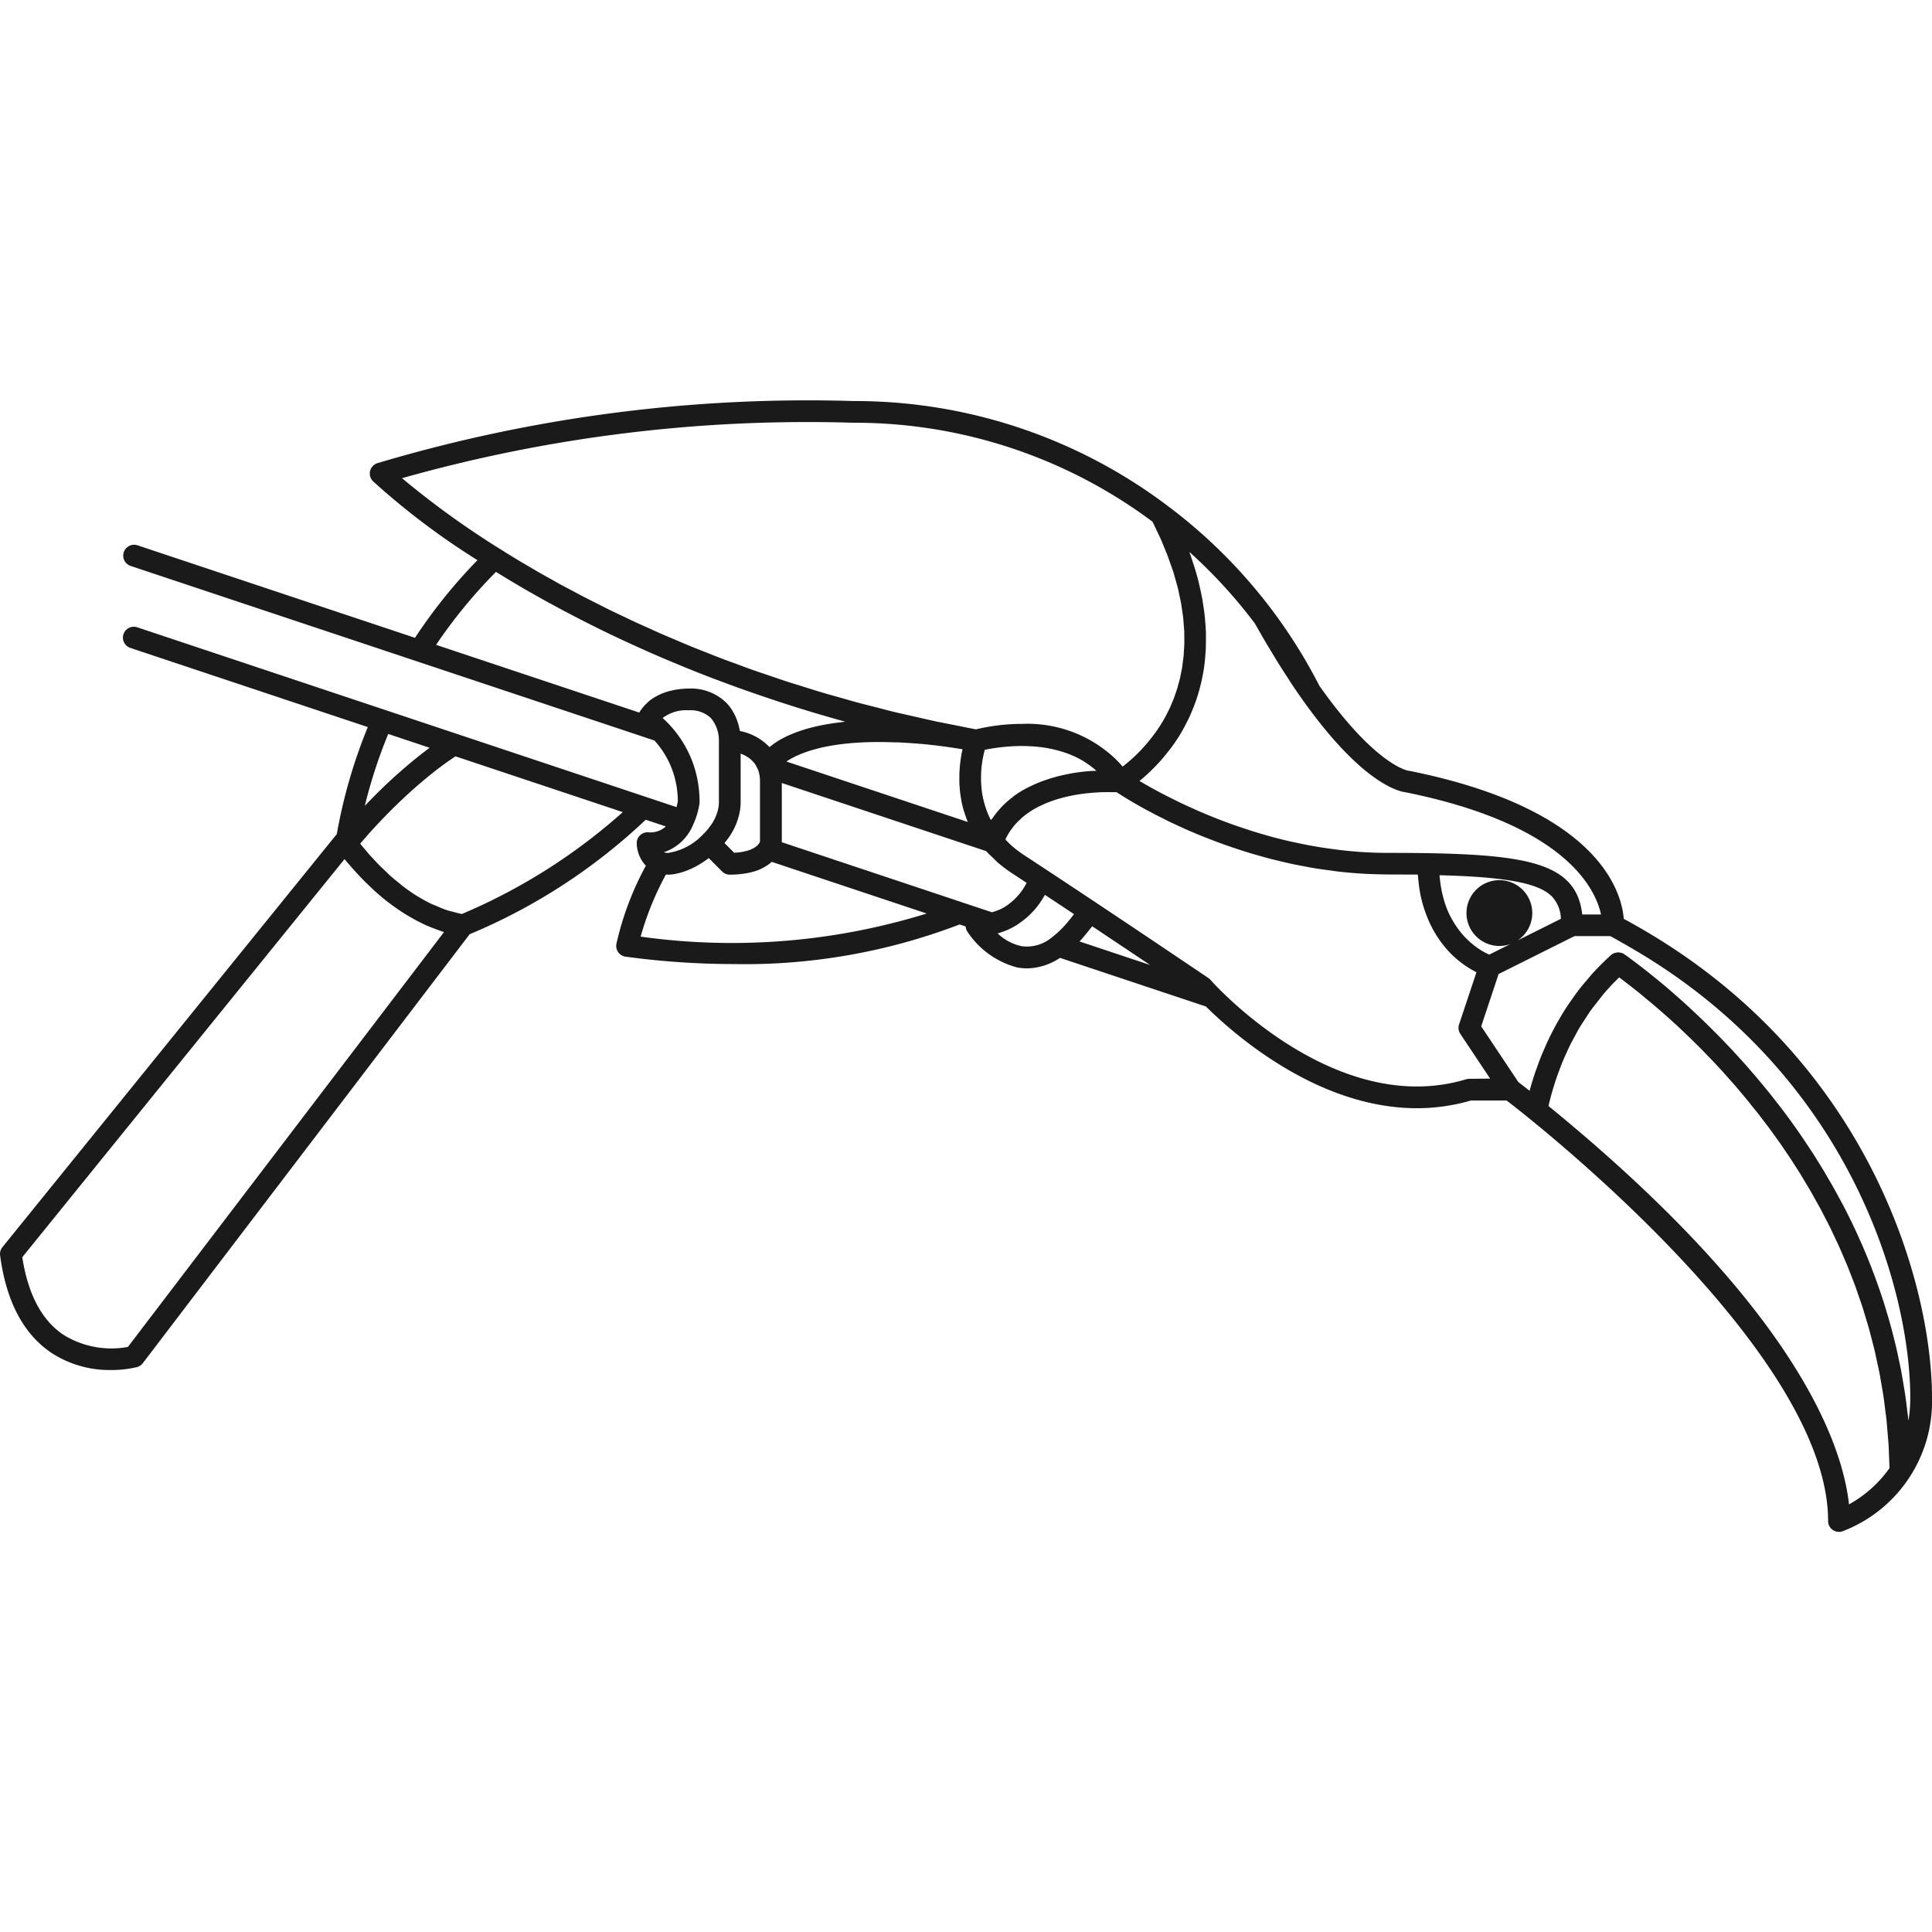 <?xml version="1.0" encoding="utf-8"?><!-- Uploaded to: SVG Repo, www.svgrepo.com, Generator: SVG Repo Mixer Tools -->
<svg width="800px" height="800px" viewBox="0 -27.61 133.311 133.311" xmlns="http://www.w3.org/2000/svg">
  <path id="Path_744" data-name="Path 744" d="M360.231,968.3h0c-.418-.25-.846-.5-1.279-.739-.172-.1-.35-.192-.525-.287-.138-1.771-1.615-7.556-14.765-10.207a.421.421,0,0,0-.087-.012c-.022,0-2.247-.33-6.151-5.863a35.979,35.979,0,0,0-10.465-12.412l0,0a35.825,35.825,0,0,0-21.663-7.235h0a103.971,103.971,0,0,0-32.867,4.285.75.75,0,0,0-.3,1.254,50.686,50.686,0,0,0,7.2,5.44,36.313,36.313,0,0,0-4.31,5.358L255.876,941.5a.75.75,0,1,0-.475,1.423l27.573,9.19,8.565,2.855c.057.063.113.122.171.192a6.164,6.164,0,0,1,1.093,1.921,6.3,6.3,0,0,1,.309,1.354h0a6.761,6.761,0,0,1,.045.729c-.006.033-.016.086-.03.153-.007.031-.019.075-.028.113s-.018.079-.032.127l0,.008-37.189-12.4a.75.75,0,1,0-.475,1.422l16.361,5.454a36.088,36.088,0,0,0-2.14,7.385l-23.07,28.5a.748.748,0,0,0-.161.57c.417,3.163,1.607,5.425,3.538,6.723a7.329,7.329,0,0,0,4.109,1.187,7.649,7.649,0,0,0,1.791-.2.752.752,0,0,0,.407-.271l22.553-29.6a40.126,40.126,0,0,0,12.15-7.9l1.386.462a1.556,1.556,0,0,1-1.207.405.748.748,0,0,0-.8.75,2.337,2.337,0,0,0,.63,1.556A20.776,20.776,0,0,0,288.918,969a.75.75,0,0,0,.637.884,55.93,55.93,0,0,0,7.465.511A41.468,41.468,0,0,0,312.6,967.66l.416.138a.739.739,0,0,0,.1.328,5.923,5.923,0,0,0,3.451,2.5,3.8,3.8,0,0,0,.694.065,4.2,4.2,0,0,0,2.265-.725l10.069,3.356c1.975,1.956,7.745,7.018,14.555,7.018a13.261,13.261,0,0,0,3.724-.53h2.472c.273.21.819.635,1.571,1.245,4.834,3.92,20.61,17.508,20.61,27.769a.75.75,0,0,0,.75.75.725.725,0,0,0,.238-.039,9.589,9.589,0,0,0,6.181-9.215C379.7,992.756,375.6,977.5,360.231,968.3Zm-.77,1.288h0c14.79,8.85,18.736,23.483,18.736,30.734a9.663,9.663,0,0,1-.126,1.581c0-.033-.008-.065-.012-.1-.024-.234-.057-.462-.085-.694-.042-.344-.082-.689-.132-1.028-.036-.243-.079-.481-.119-.721-.053-.32-.106-.641-.166-.956-.047-.245-.1-.485-.151-.727-.064-.3-.128-.608-.2-.908-.056-.242-.118-.48-.179-.719-.075-.292-.15-.584-.23-.872-.066-.236-.136-.471-.206-.705-.084-.283-.17-.564-.26-.843-.074-.23-.151-.457-.228-.684-.094-.275-.191-.549-.29-.82q-.121-.334-.249-.663c-.1-.268-.209-.534-.316-.8-.088-.215-.176-.428-.267-.639-.112-.262-.227-.521-.343-.778-.093-.2-.186-.411-.281-.613-.121-.257-.245-.509-.37-.761-.1-.2-.193-.392-.292-.584-.13-.253-.263-.5-.4-.75-.1-.183-.2-.368-.3-.548-.141-.253-.284-.5-.428-.747-.1-.169-.2-.34-.294-.506-.155-.259-.313-.512-.471-.765-.092-.146-.182-.3-.275-.441-.181-.282-.365-.557-.548-.831-.073-.109-.145-.222-.219-.329q-.78-1.145-1.588-2.195c-.065-.085-.13-.166-.2-.25-.2-.261-.4-.521-.608-.772-.093-.115-.186-.225-.279-.338-.176-.215-.352-.429-.528-.637-.1-.123-.209-.241-.313-.362-.165-.191-.33-.382-.495-.567-.108-.121-.215-.238-.322-.356-.161-.178-.322-.356-.483-.528-.109-.117-.216-.23-.325-.344-.156-.165-.312-.329-.467-.489-.11-.113-.219-.223-.328-.333-.151-.153-.3-.3-.451-.452-.11-.108-.218-.214-.327-.319q-.221-.215-.436-.42l-.318-.3q-.216-.2-.427-.4l-.3-.272c-.143-.128-.283-.253-.422-.375l-.279-.245c-.137-.12-.272-.234-.4-.348l-.268-.227c-.131-.11-.258-.215-.385-.319l-.245-.2c-.129-.1-.252-.2-.375-.3l-.218-.174c-.123-.1-.24-.187-.357-.277l-.191-.147c-.126-.1-.244-.185-.361-.272l-.135-.1c-.157-.116-.307-.225-.445-.325a.775.775,0,0,0-.222-.108c-.024-.007-.049-.006-.074-.011a.765.765,0,0,0-.142-.022.033.033,0,0,0-.013,0,.726.726,0,0,0-.174.031.58.58,0,0,0-.085.019.733.733,0,0,0-.228.137c-.443.4-.85.806-1.234,1.223-.128.138-.239.281-.36.421-.245.283-.485.566-.7.855-.128.167-.243.336-.363.505-.19.267-.374.535-.544.8-.111.177-.217.353-.32.53q-.234.4-.443.8c-.092.175-.182.349-.267.523-.131.271-.251.538-.367.806-.07.162-.143.324-.208.485-.116.289-.218.572-.317.853-.046.131-.1.264-.14.392-.132.4-.25.792-.351,1.169v.005c-.378-.3-.644-.5-.78-.608l-2.561-3.842,1.2-3.609,5.1-2.548.136-.068h2.47c.243.13.481.262.719.4Q358.85,969.224,359.461,969.589Zm-13.187-2.89-.015-.032c-.078-.189-.148-.391-.213-.6-.02-.066-.038-.138-.057-.207-.042-.153-.081-.311-.116-.476-.017-.083-.033-.167-.048-.253-.031-.173-.056-.353-.077-.537-.009-.081-.02-.159-.027-.242,0-.028,0-.059,0-.087.444.012.864.026,1.263.043,3.12.136,4.888.453,5.883.985l.061.033c.089.05.168.1.244.156a2.307,2.307,0,0,1,.192.153c.031.027.064.053.093.081a2.328,2.328,0,0,1,.631,1.556l-2.927,1.463-.056.028a2.27,2.27,0,1,0-.5.251l-1.457.728-.048-.021-.085-.04c-.045-.021-.1-.047-.147-.074-.025-.013-.048-.024-.074-.039-.077-.042-.161-.091-.248-.146-.027-.016-.055-.036-.082-.054-.066-.042-.132-.088-.2-.137-.036-.025-.072-.053-.109-.08-.066-.051-.134-.1-.2-.162-.036-.03-.072-.059-.109-.091-.085-.075-.172-.156-.259-.242l-.057-.055q-.156-.159-.31-.344c-.03-.037-.06-.077-.09-.116-.073-.091-.145-.187-.215-.289-.036-.05-.071-.1-.105-.156-.067-.1-.132-.211-.2-.323-.031-.054-.062-.107-.091-.163C346.43,967.048,346.349,966.879,346.274,966.7Zm-13.313-19.825c.075.134.151.259.226.391.194.341.388.683.582,1.011.13.22.259.427.388.64.14.232.281.47.421.694.234.376.467.736.7,1.09.035.054.07.112.1.165q.4.608.8,1.173c4.109,5.831,6.68,6.445,7.218,6.508,11.094,2.246,13.1,6.723,13.462,8.429h-1.3l0-.021c-.246-2.17-1.617-3.223-4.343-3.739l-.067-.013c-.257-.047-.526-.091-.808-.129-.089-.013-.181-.025-.273-.036-.207-.026-.422-.05-.642-.072-.184-.018-.372-.036-.565-.052-.121-.01-.245-.019-.369-.027-1.767-.128-3.879-.163-6.395-.163-.521,0-1.059-.017-1.643-.052-.522-.031-1.036-.08-1.545-.138-.157-.017-.312-.04-.468-.06q-.534-.069-1.055-.154l-.494-.085q-.534-.1-1.051-.21c-.129-.028-.261-.054-.388-.083-.468-.107-.929-.221-1.376-.344-.046-.012-.09-.026-.136-.039q-.6-.168-1.178-.349l-.385-.126q-.452-.148-.886-.3c-.125-.045-.251-.089-.374-.135q-.461-.169-.9-.343l-.245-.1c-.369-.15-.726-.3-1.067-.451l-.157-.071c-.282-.126-.555-.251-.815-.374l-.27-.13c-.219-.106-.43-.211-.631-.313-.078-.039-.158-.079-.233-.118-.223-.115-.434-.226-.631-.333l-.107-.057c-.232-.127-.446-.247-.639-.358l-.115-.067c-.106-.061-.2-.117-.293-.173.036-.029.08-.071.118-.1.128-.106.258-.22.4-.348.081-.073.159-.148.244-.229.14-.134.282-.28.429-.435.088-.093.173-.183.263-.283.158-.178.316-.373.476-.575.078-.1.155-.189.233-.294a12.178,12.178,0,0,0,.689-1.025c.1-.173.2-.354.3-.542.031-.059.061-.122.092-.183.067-.132.134-.266.2-.4.035-.077.069-.155.1-.234.058-.131.113-.264.168-.4.033-.085.066-.171.1-.259.052-.14.1-.283.149-.429.029-.09.058-.179.086-.27.048-.158.091-.32.133-.484.022-.086.046-.17.066-.258.05-.212.094-.431.134-.654.008-.044.018-.085.026-.129.045-.269.082-.547.111-.831.008-.076.012-.156.018-.233.018-.211.033-.423.041-.642.005-.108,0-.218.006-.327,0-.2,0-.395,0-.6,0-.122-.009-.246-.016-.37-.01-.2-.025-.4-.045-.61-.011-.128-.024-.255-.039-.385-.026-.218-.059-.439-.094-.663-.02-.125-.037-.247-.06-.374-.049-.265-.107-.536-.17-.809-.021-.091-.037-.178-.06-.27q-.135-.551-.312-1.126c-.027-.084-.06-.172-.087-.257-.083-.256-.165-.512-.261-.776A34.921,34.921,0,0,1,332.961,946.874Zm-11.548,10.219c-.091.009-.176.015-.27.026-.27.03-.551.068-.841.119-.058.01-.117.025-.175.036-.238.045-.479.1-.723.159-.1.025-.2.056-.307.085-.21.059-.419.126-.629.2-.108.038-.215.076-.322.118-.228.089-.452.191-.675.3-.08.039-.16.072-.239.114a7.322,7.322,0,0,0-.857.53c-.059.043-.112.094-.169.138a6.381,6.381,0,0,0-.611.533c-.083.081-.159.17-.238.258a5.848,5.848,0,0,0-.457.579c-.043.062-.1.111-.139.176l-.007-.013a5.769,5.769,0,0,1-.293-.666c-.022-.059-.04-.118-.06-.176q-.087-.262-.149-.522c-.012-.052-.027-.1-.038-.156a6.359,6.359,0,0,1-.1-.631c0-.04-.006-.078-.009-.117-.015-.171-.024-.338-.027-.5,0-.056,0-.111,0-.165,0-.17.007-.334.019-.491,0-.019,0-.04,0-.059.015-.174.035-.336.058-.489.006-.048.014-.092.022-.137.017-.108.036-.21.056-.3.008-.038.015-.078.023-.113.025-.113.051-.217.075-.3l.005-.019c.07-.015.14-.03.227-.046l.017,0c.116-.021.249-.044.391-.066l.108-.015c.115-.017.236-.033.364-.048l.145-.016c.152-.016.312-.03.478-.042l.069-.005c.187-.012.384-.019.585-.022h.169c.153,0,.31,0,.469.01l.2.009c.187.012.378.028.571.051l.1.01c.22.028.443.066.666.112.065.013.13.029.194.044q.249.057.5.131c.071.022.143.043.214.066.2.066.392.139.586.223.029.012.058.022.087.035a6.5,6.5,0,0,1,.64.336c.06.035.117.075.176.113q.232.15.456.324c.06.048.121.1.18.145.035.029.066.066.1.1-.032,0-.07.006-.1.008C321.76,957.062,321.589,957.077,321.413,957.093Zm-5.274,6.981c.012.008.022.019.035.027l1.048.688c-.012.026-.025.051-.041.082s-.024.046-.038.072c-.044.079-.1.169-.162.267l-.013.021c-.068.1-.151.213-.242.326-.026.033-.058.067-.087.1-.072.083-.15.166-.235.249-.04.04-.082.079-.126.119-.093.083-.2.164-.3.243-.042.031-.081.063-.126.093a3.582,3.582,0,0,1-.513.285c-.027.013-.058.021-.086.032a3.694,3.694,0,0,1-.428.142l-2.012-.671h0l-4.431-1.478-8.051-2.683V957.9l14.1,4.7c.147.167.319.319.483.476.1.093.182.191.284.28A8.918,8.918,0,0,0,316.139,964.074Zm-7.913-8.977.1,0c.478.022.981.055,1.513.1l.041,0c.527.047,1.085.111,1.666.187.125.016.258.037.384.055.279.038.577.087.868.133-.005.025-.01.055-.016.081-.02.094-.04.19-.058.3-.01.055-.019.114-.029.173-.015.1-.03.2-.044.308-.009.069-.016.138-.023.21-.011.108-.021.218-.028.332-.005.078-.01.155-.013.235-.005.118-.006.24-.006.364,0,.081,0,.161,0,.244,0,.135.014.273.025.412.006.078.009.154.018.233.018.174.046.351.077.529.009.048.013.095.022.143.045.229.1.46.17.694.015.053.038.106.055.159.057.181.119.361.194.543.008.02.013.039.021.059l-12.514-4.171C301.469,955.862,303.565,954.9,308.226,955.1Zm-11.638,6.677a4.54,4.54,0,0,0,.843-1.895,3.744,3.744,0,0,0,.06-.658v-3.343l.044.013.068.03a1.992,1.992,0,0,1,.788.558c.022.027.048.048.069.076a1.78,1.78,0,0,1,.137.248,1.591,1.591,0,0,1,.115.234v0a2.463,2.463,0,0,1,.113.764v4.151a.575.575,0,0,1-.057.106c-.12.185-.52.6-1.725.656l-.668-.669C296.449,961.958,296.52,961.867,296.588,961.774Zm8.657-28.732a34.368,34.368,0,0,1,20.664,6.828c.094.185.176.365.262.546.1.208.2.419.294.623s.164.392.244.587.17.4.244.6.132.376.2.564.138.385.2.572.1.361.153.54.107.367.151.545.077.351.114.526.078.343.107.509.052.341.077.511.051.32.068.475.028.33.04.494c.012.147.028.3.035.443.007.165.005.323.006.483,0,.135.006.273,0,.405,0,.164-.017.32-.027.479-.007.12-.011.243-.021.36-.016.16-.039.312-.06.467-.014.108-.024.22-.042.326-.025.156-.058.3-.089.453-.02.1-.036.2-.058.292-.035.15-.077.291-.117.435-.024.087-.045.179-.071.264-.044.144-.094.279-.142.417-.027.077-.052.159-.08.235-.058.152-.12.3-.182.44-.023.054-.044.112-.068.165-.073.162-.15.317-.228.468-.015.03-.029.063-.045.092q-.141.27-.289.516a10.8,10.8,0,0,1-.661.97c-.067.088-.135.17-.2.254-.167.207-.333.4-.5.579-.062.067-.125.138-.186.2a10.891,10.891,0,0,1-1.148,1.032l-.041.031c-.021-.026-.045-.045-.066-.071-.13-.156-.272-.3-.414-.443a8.8,8.8,0,0,0-6.443-2.432,13.813,13.813,0,0,0-3.2.377c-.472-.088-.93-.184-1.394-.276s-.911-.176-1.355-.27c-.474-.1-.931-.21-1.4-.316-.443-.1-.893-.2-1.328-.3s-.884-.225-1.326-.338-.872-.217-1.3-.332-.843-.238-1.264-.357-.845-.234-1.256-.356-.79-.246-1.185-.368c-.412-.129-.832-.255-1.235-.386-.374-.121-.732-.248-1.1-.372-.406-.138-.82-.273-1.217-.414-.355-.125-.7-.254-1.042-.382-.391-.143-.79-.285-1.172-.431-.332-.126-.649-.256-.974-.384-.38-.15-.766-.3-1.136-.45-.322-.132-.629-.265-.943-.4-.355-.15-.717-.3-1.062-.45-.309-.135-.6-.271-.9-.406-.336-.151-.679-.3-1.005-.453-.273-.127-.53-.254-.8-.381-.336-.16-.679-.321-1.005-.481-.253-.124-.49-.248-.736-.372-.321-.163-.65-.325-.96-.487-.241-.125-.465-.248-.7-.373-.3-.159-.606-.319-.9-.477-.2-.109-.381-.215-.574-.323-.308-.171-.621-.344-.916-.514-.146-.084-.28-.166-.423-.249-.325-.19-.652-.38-.96-.565-.444-.267-.87-.531-1.279-.788a60.109,60.109,0,0,1-6.754-4.879A102.918,102.918,0,0,1,305.245,933.042Zm-24.64,10.293c.171.1.352.214.528.321l.376.229c.407.244.826.491,1.261.742l.261.148q.539.307,1.1.62l.5.27q.486.264.993.53c.176.092.35.184.53.277q.63.326,1.29.653l.282.141c.527.26,1.072.52,1.627.779.18.084.366.168.549.252.4.183.8.365,1.213.547.215.1.431.189.65.284q.648.281,1.319.558c.186.077.367.154.556.231q.935.381,1.91.755c.164.062.334.123.5.186q.758.285,1.538.565c.242.086.487.171.732.257q.726.252,1.474.5c.238.079.473.158.714.236.7.225,1.408.447,2.132.663l.167.049q.936.277,1.9.543c-.113.011-.211.029-.32.041-.172.02-.339.041-.5.064-.193.028-.375.059-.554.092-.148.027-.3.054-.434.084-.168.036-.325.074-.48.113-.127.033-.255.065-.374.1-.146.042-.28.087-.413.131-.107.036-.216.071-.315.108-.126.048-.24.1-.353.145-.087.037-.178.073-.258.111-.109.051-.2.1-.3.153-.068.036-.141.072-.2.108-.094.054-.175.107-.257.16-.049.032-.1.064-.148.1-.093.064-.171.126-.247.186l-.068.052-.006.005a3.8,3.8,0,0,0-2.039-1.11c-.005-.027-.014-.06-.019-.089-.016-.083-.035-.167-.057-.258-.015-.059-.032-.116-.05-.178-.028-.093-.062-.187-.1-.283-.024-.063-.047-.123-.075-.187-.048-.105-.105-.209-.165-.314-.032-.054-.059-.109-.094-.163a3.077,3.077,0,0,0-.359-.456,3.47,3.47,0,0,0-2.61-1,5.467,5.467,0,0,0-.877.073c-.085.013-.16.032-.24.05a4.114,4.114,0,0,0-.5.133c-.074.026-.147.051-.216.079a3.627,3.627,0,0,0-.409.2c-.046.026-.1.049-.139.076a3.229,3.229,0,0,0-.421.308c-.024.021-.041.041-.064.063a3.129,3.129,0,0,0-.25.257c-.031.036-.056.068-.083.1-.053.069-.1.132-.14.192-.019.03-.037.056-.053.083l-.027.041-14.017-4.673A34.939,34.939,0,0,1,280.605,943.335Zm-7.432,11.183,2.856.952c-.03.022-.057.046-.087.068q-.573.427-1.111.872c-.07.057-.138.114-.207.172-.353.3-.694.593-1.019.889-.056.05-.107.1-.162.149-.331.3-.65.607-.946.9l-.058.058q-.442.438-.824.841l-.057.057A34.448,34.448,0,0,1,273.173,954.518Zm-17.961,42.294a6.278,6.278,0,0,1-4.447-.834c-1.5-1.006-2.452-2.808-2.842-5.358l22.235-27.466c.042.052.091.1.135.158.081.1.165.193.25.291.165.191.336.381.514.573.094.1.186.2.283.3.2.21.416.417.634.622.079.074.153.149.234.223.3.273.615.539.942.794.069.054.143.1.214.155.262.2.531.387.809.567.12.078.243.149.365.223.245.147.495.285.751.416.135.068.269.136.407.2.275.126.558.237.845.34.121.044.239.093.362.132.039.013.076.031.116.043Zm23.042-29.873c-.2-.039-.4-.093-.6-.147-.147-.04-.3-.07-.439-.118-.246-.083-.483-.186-.721-.289-.113-.05-.232-.089-.344-.143a10.512,10.512,0,0,1-.949-.522l-.055-.031c-.327-.2-.643-.425-.948-.656-.083-.064-.16-.133-.241-.2-.216-.172-.431-.345-.634-.526-.106-.094-.2-.192-.3-.288-.169-.159-.34-.317-.5-.48-.108-.109-.208-.221-.312-.331-.141-.151-.283-.3-.416-.453-.1-.12-.2-.239-.3-.358-.087-.1-.173-.208-.256-.31l.028-.034c.093-.109.206-.239.328-.379l.1-.117c.146-.165.31-.347.488-.542l.122-.131c.164-.177.34-.363.526-.557l.127-.132c.218-.225.452-.46.7-.7.056-.056.115-.112.172-.168q.359-.347.746-.7c.028-.024.053-.048.08-.073.277-.253.569-.506.866-.758l.211-.176c.308-.256.623-.511.948-.757l.039-.029c.312-.235.632-.461.955-.681l.137-.092,11.546,3.849A40.089,40.089,0,0,1,278.254,966.939Zm15.935-6.109a5.377,5.377,0,0,0,.462-1.516.727.727,0,0,0,.006-.093,8.441,8.441,0,0,0-.055-.956,7.76,7.76,0,0,0-.383-1.678h0c-.076-.217-.162-.429-.256-.637a7.741,7.741,0,0,0-1.1-1.748h0c-.122-.147-.242-.279-.356-.4-.142-.147-.277-.276-.4-.386a2.71,2.71,0,0,1,1.8-.532,2.043,2.043,0,0,1,1.523.529,2.386,2.386,0,0,1,.561,1.556v4.252a2.211,2.211,0,0,1-.037.4,3.064,3.064,0,0,1-.576,1.271,4.7,4.7,0,0,1-.558.633h0a4.148,4.148,0,0,1-2.33,1.2.856.856,0,0,1-.3-.047h0A3.308,3.308,0,0,0,294.189,960.83Zm-3.6,7.674a20.682,20.682,0,0,1,1.744-4.286c.017,0,.036-.005.052,0,.037,0,.071.009.108.009a2.817,2.817,0,0,0,.5-.054l.054-.011a5.135,5.135,0,0,0,1.446-.556l.06-.032a6.79,6.79,0,0,0,.674-.443c.022-.016.045-.028.066-.044l.921.92a.747.747,0,0,0,.53.22c.226,0,.433-.012.632-.03.059-.005.115-.012.171-.019.14-.016.273-.036.4-.06.052-.01.105-.019.155-.031a4.133,4.133,0,0,0,.428-.117l.031-.009a3.4,3.4,0,0,0,.388-.161c.036-.017.069-.035.1-.054.084-.044.162-.089.236-.137l.089-.059a2.437,2.437,0,0,0,.237-.186l.019-.016.007-.005,10.693,3.564A45.436,45.436,0,0,1,290.585,968.5Zm26.261.651a3.425,3.425,0,0,1-1.627-.875,5.143,5.143,0,0,0,.613-.215c.014-.006.029-.009.042-.015a4.931,4.931,0,0,0,.681-.363c.065-.04.123-.083.184-.125q.216-.148.406-.307c.055-.047.11-.093.162-.14q.2-.186.372-.373c.023-.026.051-.051.073-.077.132-.152.246-.3.349-.442.03-.043.055-.081.083-.123.07-.1.133-.2.187-.292.024-.04.045-.075.065-.111s.033-.054.046-.078l.528.349,1.281.85.2.133-.245.31a8.257,8.257,0,0,1-.634.722,5.784,5.784,0,0,1-.638.559A2.664,2.664,0,0,1,316.846,969.155Zm4.579-.966c.115-.146.213-.267.322-.4,1.045.7,2.064,1.379,2.994,2l.205.137.267.179.527.354-4.868-1.623Q321.152,968.536,321.425,968.189Zm26.34,10.124a.753.753,0,0,0-.216.032c-7.747,2.328-14.986-4.162-17.021-6.206-.4-.4-.616-.647-.624-.657a.8.8,0,0,0-.145-.127s-.727-.491-1.877-1.264c-1.477-.994-3.653-2.454-5.876-3.935-1.154-.768-2.32-1.541-3.409-2.259h0c-.558-.368-1.1-.722-1.6-1.052h0a7.537,7.537,0,0,1-.768-.582c-.075-.064-.143-.132-.214-.2-.091-.085-.173-.176-.258-.265.029-.059.054-.122.084-.179.047-.087.1-.173.146-.255.081-.13.169-.253.26-.371.054-.071.107-.143.165-.209a4.475,4.475,0,0,1,.341-.347c.051-.049.1-.1.153-.147a5.774,5.774,0,0,1,1.166-.77c.045-.023.091-.042.136-.063.165-.079.332-.154.5-.22.063-.025.126-.047.19-.07.155-.056.312-.11.468-.157.066-.02.132-.038.2-.056q.237-.066.471-.119c.061-.014.121-.028.18-.04.168-.035.333-.066.5-.093l.132-.022c.2-.03.389-.055.573-.075l.022,0c.406-.043.778-.064,1.1-.072h.009c.148,0,.283-.005.4,0h.074c.092,0,.177,0,.249,0l.086,0,.065,0c.23.152.666.431,1.279.786l.015.009c.205.118.43.245.674.378.066.037.142.075.211.113.191.1.386.207.6.317l.319.16c.2.1.392.2.6.3.128.061.264.124.4.186.207.1.416.194.636.292.15.067.3.133.46.2.221.095.445.189.677.284q.254.1.514.2c.236.092.475.183.721.274.185.068.371.135.562.2.25.088.506.174.765.259.2.065.4.129.6.192.268.083.542.162.819.24.208.059.414.118.627.175.288.076.582.146.878.216.213.051.424.1.641.15.314.068.636.128.959.188.21.04.416.083.629.118.36.061.73.11,1.1.159.185.024.364.054.551.076.56.064,1.128.116,1.706.15.352.021.686.034,1.013.043.981.028,1.868.015,2.708.023l.12,0c0,.058.017.1.022.161a10.357,10.357,0,0,0,.178,1.314c0,.013.007.025.01.038a8.669,8.669,0,0,0,.33,1.134c.027.075.055.147.083.219a7.54,7.54,0,0,0,1.708,2.637,6.92,6.92,0,0,0,1.717,1.236l-1.2,3.6a.744.744,0,0,0,.087.653l2.057,3.086Zm26.2,29.367c-.46-4.246-3.72-13.6-20.735-27.49.024-.1.046-.2.072-.306.039-.154.078-.31.122-.47.053-.193.113-.392.175-.592.051-.165.1-.331.159-.5.069-.2.148-.414.226-.624.065-.173.129-.346.2-.521.088-.216.188-.435.288-.654.079-.175.156-.349.243-.525.111-.227.238-.454.362-.681.094-.172.183-.343.284-.514.142-.238.3-.475.458-.713.106-.159.2-.32.316-.478.187-.262.4-.52.6-.777.105-.131.2-.264.309-.393.329-.383.681-.761,1.063-1.128.4.3.871.661,1.379,1.071l.2.164c.115.094.236.2.354.294.086.071.168.137.255.211.121.1.248.212.373.319.09.078.179.152.271.233.129.112.263.232.4.35.093.083.183.161.278.247.13.117.264.242.4.364.1.094.2.183.3.28.125.117.254.242.381.363s.227.214.342.327.247.244.371.367.246.242.371.368.258.266.387.4.243.249.367.379.265.285.4.428.245.262.368.4.256.288.384.433.259.288.389.438.248.293.372.439.269.314.4.477.245.3.367.456.271.332.406.5.247.321.37.482.265.344.4.521.245.338.368.508.261.357.391.54.235.345.353.517c.131.192.263.381.392.577.117.176.23.359.346.538.127.2.255.394.381.6s.229.382.343.573.244.4.363.607.219.392.328.588c.118.212.238.42.353.635.105.2.207.4.31.6.115.221.231.44.342.665.1.2.193.408.29.612.11.232.222.462.328.7.094.208.183.422.274.633.1.238.208.475.307.718.089.217.172.441.258.661.094.244.191.485.282.732.082.226.159.458.238.687.086.249.175.5.257.75.074.23.141.465.212.7.079.26.16.519.234.783.065.233.123.471.185.707.07.271.143.539.208.814.057.24.106.486.158.729.06.277.123.552.178.833.047.247.087.5.13.751.049.284.1.566.144.853.038.255.068.515.1.773.037.29.078.578.109.873.028.26.046.526.068.789.026.3.054.6.073.9.017.265.023.535.034.8s.025.536.03.807A8.452,8.452,0,0,1,373.962,1007.68Z" transform="translate(-246.385 -931.482)" fill="#1a1a1a"/>
</svg>
